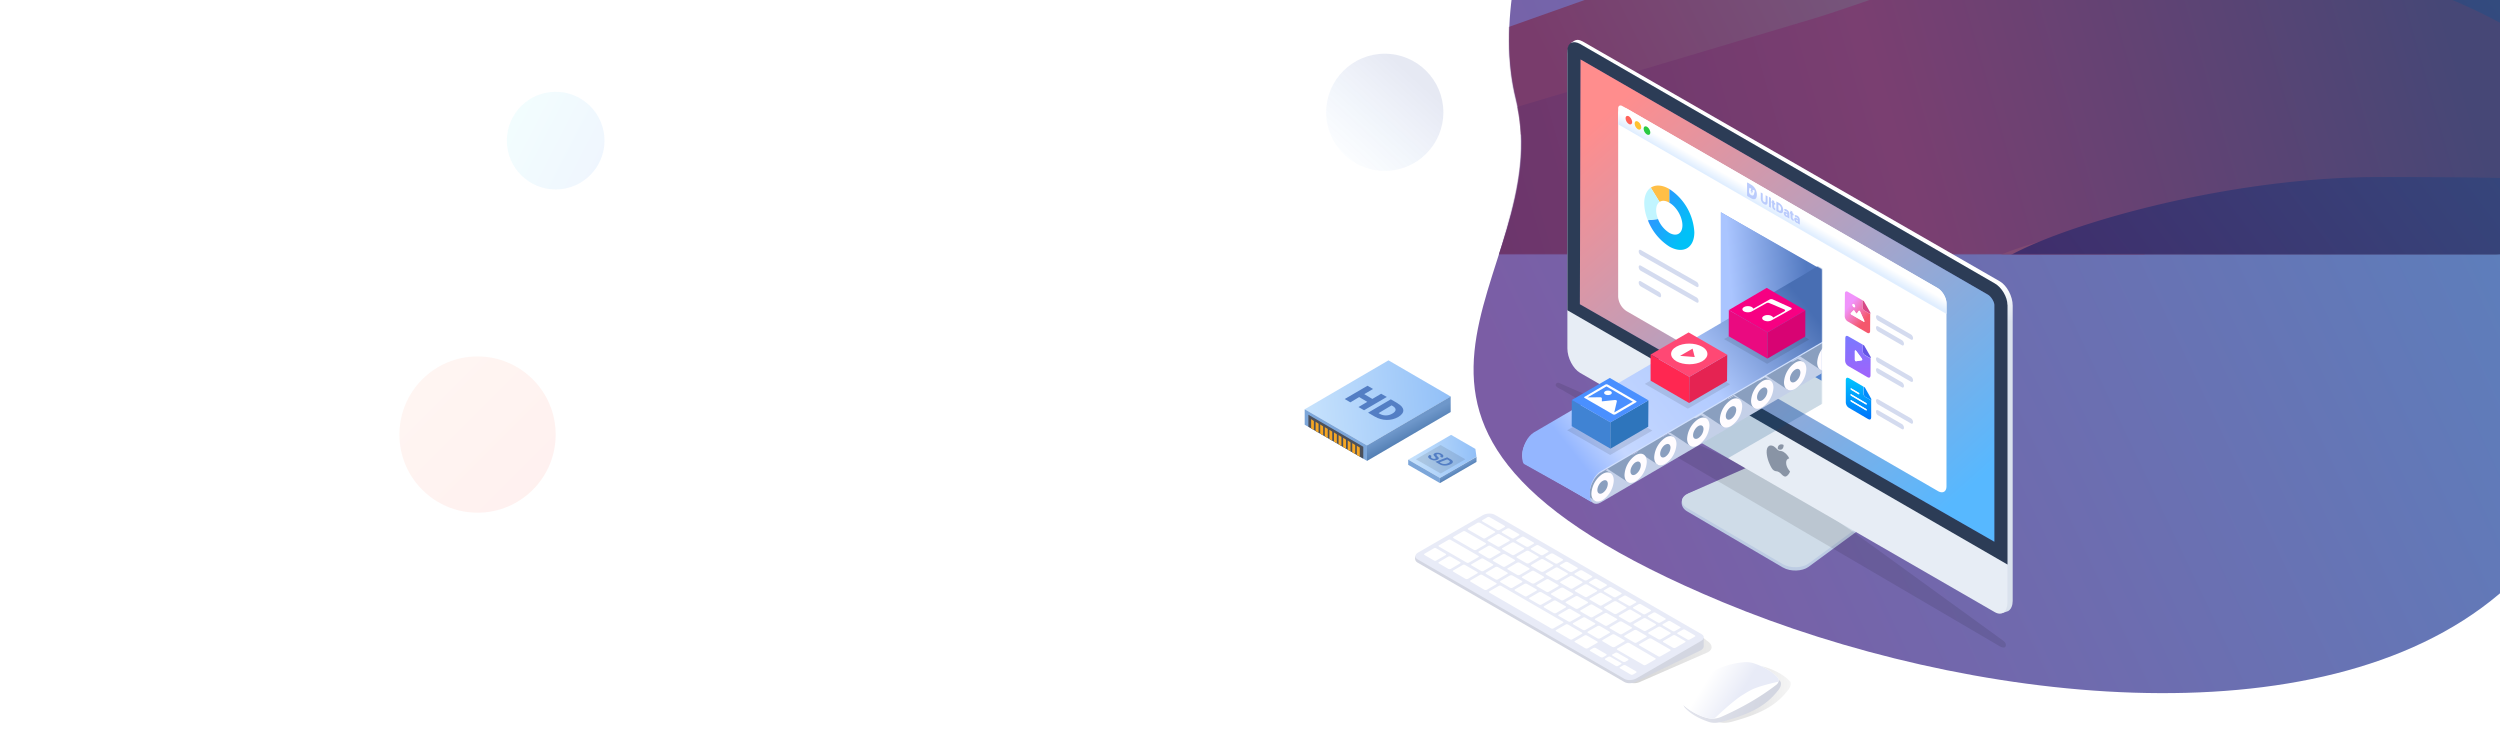 <svg width="2560" height="760" xmlns="http://www.w3.org/2000/svg" xmlns:xlink="http://www.w3.org/1999/xlink"><defs><linearGradient x1="2.7%" y1="52.1%" x2="69.6%" y2="21.8%" id="b"><stop stop-color="#7B5DA5" offset="0%"/><stop stop-color="#5785C0" offset="100%"/></linearGradient><linearGradient x1="66.1%" y1="42.9%" x2="4.5%" y2="54.6%" id="c"><stop stop-color="#736B88" offset="0%"/><stop stop-color="#793C6C" offset="100%"/></linearGradient><linearGradient x1="82.1%" y1="45.1%" x2="4.3%" y2="54.9%" id="e"><stop stop-color="#464776" offset="0%"/><stop stop-color="#7A3F71" offset="56.6%"/><stop stop-color="#6B356B" offset="100%"/></linearGradient><linearGradient x1="78.7%" y1="44.6%" x2="35.3%" y2="51.2%" id="f"><stop stop-color="#804A72" offset="0%"/><stop stop-color="#783C71" offset="100%"/></linearGradient><linearGradient x1="86.5%" y1="32.2%" x2="16.3%" y2="66.8%" id="g"><stop stop-color="#314F81" offset="0%"/><stop stop-color="#471D61" offset="100%"/></linearGradient><linearGradient x1="79.6%" y1="26.7%" x2="16.6%" y2="96%" id="h"><stop stop-color="#0E278C" offset="0%"/><stop stop-color="#006AE2" stop-opacity=".1" offset="100%"/></linearGradient><linearGradient x1="0%" y1="0%" x2="100%" y2="100%" id="i"><stop stop-color="#FFAC88" offset="0%"/><stop stop-color="#FF6D63" offset="100%"/></linearGradient><linearGradient x1="100%" y1="75.7%" x2="0%" y2="24.2%" id="j"><stop stop-color="#66A6FF" offset="0%"/><stop stop-color="#89F7FE" offset="100%"/></linearGradient><linearGradient x1="50.6%" y1="44.1%" x2="50.8%" y2="50.7%" id="k"><stop stop-color="#FFF" offset="0%"/><stop stop-color="#DAE2ED" offset="100%"/></linearGradient><linearGradient x1="15%" y1="4.5%" x2="84.6%" y2="95.9%" id="l"><stop stop-color="#FF8D8D" offset="0%"/><stop stop-color="#57B8FF" offset="100%"/></linearGradient><linearGradient x1="48.4%" y1="47%" x2="45.7%" y2="50%" id="m"><stop stop-color="#FFF" offset="0%"/><stop stop-color="#E0EEFF" offset="100%"/></linearGradient><linearGradient x1="68.7%" y1="75.7%" x2="31.3%" y2="24.2%" id="n"><stop stop-color="#F5576C" offset="0%"/><stop stop-color="#F093FB" offset="100%"/></linearGradient><linearGradient x1="50%" y1="0%" x2="50%" y2="100%" id="o"><stop stop-color="#00C7FF" offset="0%"/><stop stop-color="#0071FB" offset="100%"/></linearGradient><linearGradient x1="50%" y1="0%" x2="50%" y2="100%" id="p"><stop stop-color="#787AFF" offset="0%"/><stop stop-color="#A162FB" offset="100%"/></linearGradient><linearGradient x1="20.9%" y1="70.9%" x2="83.6%" y2="23.4%" id="q"><stop stop-color="#00C1F7" offset="0%"/><stop stop-color="#3095FF" offset="100%"/></linearGradient><linearGradient x1="9%" y1="56%" x2="85.2%" y2="50%" id="r"><stop stop-color="#AAC5FF" offset="0%"/><stop stop-color="#537AC1" offset="100%"/></linearGradient><linearGradient x1="87.9%" y1="25.2%" x2="9.3%" y2="69%" id="u"><stop stop-color="#486EB3" offset="0%"/><stop stop-color="#B2CBFF" offset="45%"/><stop stop-color="#C5D7FF" offset="85.3%"/><stop stop-color="#94B6FF" offset="100%"/></linearGradient><linearGradient x1="100.3%" y1="58.2%" x2="58.8%" y2="59.6%" id="v"><stop stop-opacity=".4" offset="0%"/><stop offset="100%"/></linearGradient><linearGradient x1="27.5%" y1="52.1%" x2="95.6%" y2="60.4%" id="w"><stop stop-color="#D3D6E2" offset="0%"/><stop stop-color="#D3D6E1" offset="100%"/></linearGradient><linearGradient x1="100.3%" y1="58.5%" x2="58.8%" y2="60%" id="x"><stop stop-opacity=".4" offset="0%"/><stop offset="100%"/></linearGradient><linearGradient x1="20.8%" y1="50%" x2="81.5%" y2="56.3%" id="y"><stop stop-color="#E0E2EB" offset="0%"/><stop stop-color="#D3D6E1" offset="100%"/></linearGradient><linearGradient x1="23.6%" y1="39.1%" x2="62.3%" y2="53.1%" id="z"><stop stop-color="#FFF" offset="0%"/><stop stop-color="#E8EBF7" offset="100%"/></linearGradient><linearGradient x1="4.3%" y1="51.9%" x2="96.4%" y2="47.6%" id="A"><stop stop-color="#C5E1FC" offset="0%"/><stop stop-color="#94C1F8" offset="100%"/><stop stop-color="#93C0F7" offset="100%"/></linearGradient><linearGradient x1="38.7%" y1="50%" x2="51.8%" y2="69.1%" id="B"><stop stop-color="#6E97CA" offset="0%"/><stop stop-color="#4E7AAF" offset="100%"/></linearGradient><linearGradient x1="4.3%" y1="52.2%" x2="96.4%" y2="47.2%" id="C"><stop stop-color="#C5E1FC" offset="0%"/><stop stop-color="#94C1F8" offset="100%"/><stop stop-color="#93C0F7" offset="100%"/></linearGradient><linearGradient x1="38.7%" y1="50%" x2="51.8%" y2="66.7%" id="D"><stop stop-color="#6E97CA" offset="0%"/><stop stop-color="#4E7AAF" offset="100%"/></linearGradient><path d="M1433.8 449.4c6.7 207-198.4 633.3-382.8 789-184.4 155.6-548.4 110.7-794.7 8.3-442.5-184-165.3-329.3-212-515.2-38-152.3 89-353.6 113.2-418.9 183-495 618.4-256.3 886.9-240.8 268.4 15.5 382.7 170.6 389.4 377.6z" id="a"/><path id="s" d="M0 219.9l216.2-41.4 103.5 57v276.7H0z"/></defs><g fill="none" fill-rule="evenodd"><path fill="#FFF" d="M0 0h2560v760H0z"/><g transform="translate(409 -630)"><g transform="translate(1099)"><mask id="d" fill="#fff"><use xlink:href="#a"/></mask><use fill="url(#b)" xlink:href="#a"/><path d="M785.7 518.6c81.8-11.7 136.9-20.9 165.2-27.7 73-17.5 41-13.7 41-13.7S738.6 432.4 718 427c-20.6-5.3-62.7-10.6-81.4-8-18.6 2.7-126.4 55.5-146.6 64.5-20.2 9-215.8 89.8-248.8 101.6L22.8 662.6C-.4 705.2-1.3 736.4 20 756c21.3 19.6 165.5 36 432.6 48.9l333.1-286.4z" fill="url(#c)" mask="url(#d)"/><path d="M737.5 509c-16 3.3-71.8 26.4-101.8 38.5-30 12.1-241.9 88.2-284.8 101a222502 222502 0 01-309 92C-45.1 856.8-73.8 941.7-44 995c29.9 53.3 98.4 86.6 205.4 99.8l1031.7-237 84.7-153C928.3 572 748 506.7 737.5 509z" fill="url(#e)" mask="url(#d)"/><path d="M669.4 857.8C604 869.7 558.4 882 533 894.5a774.2 774.2 0 01-94 38.3C414.5 941.2 69.6 1023 0 1036.6c-46.4 9.1-177 35.2-391.6 78.2-21.3 134.4 59.2 194.7 241.6 180.8 273.6-20.8 780.6-132.3 842-218 41-57 33.4-130.3-22.6-219.8z" fill="url(#f)" mask="url(#d)"/><path d="M70.4 1143.9c67.7-3 118.4-11.1 152-24.6a698.3 698.3 0 00151.2-89.2c34-27.6 113.7-107.6 166.6-132.3 46.5-32 223.6-86.5 388.3-86.5 164.7 0 151 2.8 165.3 2.8 14.3 0 77.7 0 86.2-31.9s-86.2-132.6-245.4-175.6c-159.3-43.1-222.1-65.7-216-87.4 6.1-21.6 82-9.6 115.3-14 33.2-4.4 107.5-8.9 149-26.1 27.7-11.5 173.5 29.9 437.5 124.2-30.2 90-58.4 167.3-84.8 231.9-39.6 96.8-152 280.4-251 378.6C946.3 1338.5 816 1340.3 712 1340c-86.6-.2-177.8-6.7-358-58.6C241.4 1249 147 1203 70.3 1143.9z" fill="url(#g)" mask="url(#d)"/></g><circle fill="url(#h)" opacity=".1" cx="1009" cy="745" r="60"/><circle fill="url(#i)" opacity=".1" cx="80" cy="1075" r="80"/><circle fill="url(#j)" opacity=".1" cx="160" cy="774" r="50"/></g><g transform="translate(1546 40)"><path d="M279.8 541.2l-98.4-57.7c-7.4-4.4-7.3-14 1-17.7l98.8-40.5 101 59.2-76.3 56c-6.4 4.7-18.7 5-26 .7" fill="#BDCCE3"/><path d="M279.8 537.8l-98.4-57.7c-7.4-4.3-6.6-11.4 1.7-15l98.1-43.2 101 59.2-76.3 56c-6.4 4.7-18.7 5-26 .7" fill="#CFDCE8"/><path d="M55.4 360.3l444.5 260.4c1 .6 3.7 2.4 5.8 2.4.8 0 1.6-.3 2-1.2.7-1.5.3-3.9-2.4-5.8L358.6 509.7a889.4 889.4 0 00-162.4-93.1C59.5 356 50.7 352.2 50.2 352l-.6-.1c-1.6 0-2.4 1.5-2.4 1.5-1.5 2.7 5 5 8.2 6.8z" fill="#000" opacity=".1"/><path d="M69.4.8c-1.2 0-2.4.4-3.4 1L62.7 4s2.6 4.6 2.9 5.6c.2 1 8 5.4 8 5.2l3.2-2.8v293.8c0 9.6 5.8 20.7 13 24.9l408.7 242.8 3.3 2.1 3 12.1 5.7-2c0-.2.2-.2.3-.3l.2-.1c2.4-1.8 4-5.3 4-10V273c0-9.6-5.9-20.6-13-24.8L74.6 2.4c-1.8-1-3.5-1.5-5.1-1.6h-.2z" fill="url(#k)"/><path d="M496.6 250.2L72.1 5C64.8 1 59 5.3 59 15v301.8c0 9.6 5.8 20.8 13 25l424.6 245c7.2 4.2 13-.2 13-9.8V275.1c0-9.6-5.8-20.8-13-25" fill="#E7EDF5"/><path d="M509.7 272.1v266L59 277.7V12C59 4 64.8 1 72 5l424.6 245.2c7.2 4.1 13 14 13 22" fill="#2C3C56"/><path d="M496.2 272.1v242.6L168.6 327l-96.8-55.5.7-250.6 96.1 55.5 321.3 185.5c3.2 2 6.3 7.4 6.3 10.3" fill="#444D89"/><path d="M496.2 514.7L168.6 327l-96.8-55.5.7-250.6 96.1 55.5 321.3 185.5c3.2 2 6.3 7.4 6.3 10.3v242.6z" fill="url(#l)"/><path d="M280.4 415.6c-1.4-.8-3.3-.8-4.3 0-1 .6-1.9 2-1.6 4.2l.3.2c1.5.8 3 .6 4 0 1-.8 1.8-2.4 1.6-4.4m-.1 7.1c-2.1-1.2-4-.8-5-1.4-1.2-.6-3.1-3.2-5-4.3-2.4-1.4-4.7-1-6 .7-2.6 3.4-.8 11.9 1.8 17.5 1.2 2.6 2.6 5.6 4.4 6.6l.2.1c1.9 1.1 2.6.2 4.9 1.5 2.3 1.3 2.9 3 4.9 4.1 2 1.2 3.3 0 4.5-1.3 1.4-1.5 2-3.3 2-3.5-.1 0-4-4-4-8.9 0-4 3-4.3 3.2-4.4-1.7-3.8-4.5-5.7-5.4-6.3l-.5-.4" fill="#2C3C56" opacity=".5"/><path d="M447.2 458c0 5.5-3.8 7.6-8.5 5L119.6 278.6a19 19 0 01-8.6-14.8V76.7c0-5.8 4.2-8.2 9.3-5.3L438 255c5 3 9.2 10 9.2 16V458z" fill="#FFF"/><path d="M113.4 68c-1.4 0-2.4 1.1-2.4 3v16.3l336.2 194.2v-11c0-5.6-4-12.6-9-15.5L115.3 68.6a4 4 0 00-1.9-.6z" fill="url(#m)"/><path d="M125.3 85c0 2.1-1.5 3-3.3 2a7.4 7.4 0 01-3.4-5.9c0-2.1 1.5-3 3.4-2 1.8 1.2 3.3 3.8 3.3 5.9" fill="#FF625A"/><path d="M134.6 90.3c0 2.2-1.5 3-3.4 2a7.4 7.4 0 01-3.3-5.8c0-2.2 1.5-3 3.3-2 1.9 1.1 3.4 3.7 3.4 5.8" fill="#FFC231"/><path d="M143.9 95.7c0 2.1-1.5 3-3.4 2a7.4 7.4 0 01-3.4-5.9c0-2.1 1.5-3 3.4-2 1.9 1.2 3.4 3.8 3.4 5.9" fill="#29CA42"/><path d="M411 307.8l-34-19.6c-1.1-.7-2-2.3-2-3.8 0-1.4.9-2 2-1.5l34 19.7c1 .6 2 2.3 2 3.7 0 1.5-1 2.1-2 1.5M401.7 313.6L377 299.3c-1.1-.6-2-2.3-2-3.7 0-1.5.9-2.1 2-1.5l24.7 14.3c1 .6 2 2.3 2 3.7 0 1.5-1 2.1-2 1.5M411 351l-34-19.7c-1.1-.6-2-2.3-2-3.8 0-1.4.9-2 2-1.4l34 19.6c1 .6 2 2.3 2 3.8 0 1.4-1 2-2 1.4M401.7 356.7L377 342.5c-1.1-.7-2-2.4-2-3.8s.9-2.1 2-1.5l24.7 14.3c1 .6 2 2.3 2 3.7 0 1.5-1 2.1-2 1.5M411 393.7l-34-19.6c-1.1-.7-2-2.3-2-3.8 0-1.4.9-2 2-1.5l34 19.7c1 .6 2 2.3 2 3.7 0 1.5-1 2.2-2 1.5M401.7 399.5L377 385.2c-1.1-.6-2-2.3-2-3.7 0-1.5.9-2.1 2-1.5l24.7 14.3c1 .6 2 2.3 2 3.7 0 1.5-1 2.1-2 1.5" fill="#D4DBEF"/><path d="M18.2 9.5L3.2.8C1.5-.2.2.6.2 2.5L0 25.8c0 2 1.3 4.3 3 5.3l20 11.7c1.7 1 3 .2 3-1.8l.1-17.4-6-3.6c-1.2-.6-2-2.1-2-3.4v-7m-9 6.9A2.9 2.9 0 018 14.2c0-.9.6-1.2 1.3-.8.8.4 1.4 1.5 1.4 2.3 0 .8-.6 1.2-1.4.8M12 23h.5l2-2.8h.6l.6.6 4.4 9.7.1.5c0 .5-.3.6-.6.4L6.8 24.1l-.4-.3c-.3-.4-.3-1-.1-1.2L9 19.8h.5l.4.5 1.5 2.3.1.2.4.3" fill="url(#n)" fill-rule="nonzero" transform="translate(343 258)"/><path d="M362.5 268.3l-1.3-.8v7.1c0 1.3.8 2.8 2 3.4l6 3.6V280l-6.7-11.8" fill="#D74887"/><path d="M352.2 271.4c-.7-.4-1.3 0-1.3.8s.6 1.8 1.3 2.3c.8.4 1.3 0 1.4-.8 0-.8-.6-1.9-1.4-2.3m5.8 6.9a.5.5 0 00-.3-.1l-.2.1-2 2.7c-.2.2-.4.2-.6 0l-.4-.2v-.2l-1.6-2.3-.4-.5h-.5l-2.7 2.8c-.2.3-.2.8.1 1.2l.4.3 12.7 7.4c.3.2.6 0 .6-.4l-.1-.5-4.4-9.7-.6-.6" fill="#FFF"/><g><path d="M19.3 10l-15-8.8C2.5.2 1.1 1 1.1 3v23.2c0 2 1.3 4.3 3 5.3l20 11.7c1.7 1 3 .2 3-1.8V24l-6-3.5c-1-.7-2-2.2-2-3.5v-7M6.7 13.2c-.4-.2-.6-.7-.6-1.1 0-.4.3-.6.6-.4l7.6 4.5c.4.2.7.7.7 1 0 .5-.3.7-.7.5l-7.6-4.5m0 6c-.4-.1-.7-.6-.7-1 0-.5.3-.6.7-.4l15.2 8.9c.4.2.7.7.7 1 0 .5-.3.7-.7.5l-15.2-9m0 6.1c-.4-.2-.7-.7-.7-1 0-.5.3-.7.7-.5l15.2 9c.4.1.7.6.7 1 0 .5-.3.6-.7.4L6.6 25.3" fill="url(#o)" fill-rule="nonzero" transform="translate(343 346)"/><path d="M363.6 356.7l-1.3-.7v7c0 1.3.8 2.8 1.9 3.5l6 3.5v-1.5l-6.6-11.8" fill="#018AFC"/><path d="M357.2 362.2l-7.6-4.5c-.3-.2-.6 0-.6.4s.2 1 .6 1.1l7.6 4.5c.4.2.7 0 .7-.4s-.3-1-.7-1.1m7.6 10.5l-15.2-9c-.4-.1-.7 0-.7.4 0 .5.3 1 .7 1.2l15.2 8.9c.4.2.7 0 .7-.4s-.3-1-.7-1.1m0 6l-15.2-8.9c-.4-.2-.7 0-.7.4s.3 1 .7 1.1l15.2 9c.4.1.7 0 .7-.4 0-.5-.3-1-.7-1.2" fill="#FFF"/></g><g><path d="M18.6 9.6L3.6 1C1.9-.1.6.7.6 2.6L.4 26c0 2 1.3 4.3 3 5.3l20 11.6c1.7 1 3 .2 3-1.7l.1-17.4-6-3.6c-1.1-.6-2-2.2-2-3.4v-7m-7.3 16.8c-.3-.2-.6-.5-.7-.9l-.2-.6V16c0-.6.4-.8 1-.5l.4.4 5.8 7.9c.4.5.5 1.2.2 1.5l-.2.2-5.8 1-.5-.1" fill="url(#p)" fill-rule="nonzero" transform="translate(343 303.4)"/><path d="M362.9 313.8l-1.3-.8v7c0 1.3.9 2.9 2 3.5l6 3.5v-1.5l-6.7-11.7" fill="#6455E5"/><path d="M354.3 319c-.5-.3-.9 0-.9.5v8.9c0 .2 0 .4.2.6.1.4.4.7.7.9h.5l5.8-1 .2-.1c.3-.3.2-1-.2-1.6l-5.8-7.8-.5-.4" fill="#FFF"/></g><path d="M264 161.1v6c0 2.3-1.2 3.2-3.5 2a7 7 0 01-3.5-6V157l2 1.2v6c0 1.1.6 2 1.5 2.6 1 .6 1.5.2 1.5-.9v-6l2 1.2zm3.4 1.6v10.1l-2-1.1v-10.2l2 1.2zm3.4 3.2v1.5l1 .7v1.8l-1-.6v2.7c0 .7.3 1 .7 1.3l.4.2v2l-.8-.4c-1.5-.9-2.4-2.2-2.4-4.4v-2.6l-.6-.3v-1.9l.7.4v-1.6l2 1.2zm4.7 1.8a8.7 8.7 0 014.5 7.5c0 3-1.8 4-4.5 2.3l-2.5-1.4v-9.8l2.5 1.4zm-.4 7.5l.4.3c1.4.8 2.3.3 2.3-1.5 0-1.9-.9-3.4-2.3-4.2l-.4-.2v5.6zm8.4-.6c2.2 1.3 2.8 3 2.8 4.6v4.6l-1.9-1v-.5c-.4.1-.9 0-1.5-.3a4.7 4.7 0 01-2.4-3.8c0-1.5 1-1.9 2.5-1 .6.3 1 .7 1.2 1v-.3c0-.5-.3-1-1-1.4-.5-.3-1-.4-1.5-.4l-.8-2c.7-.2 1.6 0 2.6.5zm0 6c.4.2.8.1.8-.3 0-.5-.4-1-.9-1.3-.5-.3-.8-.2-.8.3s.3 1 .8 1.2zm6-3.8v1.5l1.1.7v1.8l-1-.6v2.7c0 .7.3 1 .7 1.3l.4.2v2l-.8-.4c-1.5-.9-2.4-2.2-2.4-4.4V179l-.6-.3v-1.9l.6.4v-1.6l2 1.2zm4.8 4c2.2 1.3 2.7 3 2.7 4.7v4.5l-1.8-1-.1-.5c-.4.2-.8.1-1.5-.3a4.7 4.7 0 01-2.3-3.8c0-1.5 1-1.9 2.5-1 .5.3 1 .7 1.2 1v-.3c0-.4-.3-1-1-1.3-.5-.4-1-.5-1.6-.5l-.7-2c.6-.1 1.5 0 2.6.6zm-.1 6c.4.2.8.2.8-.3s-.4-1-.9-1.3c-.4-.3-.8-.2-.8.3s.4 1 .9 1.2zM243.6 147c-.3-.1-.6 0-.6.4V160c0 .4.3.8.6 1l2.9 1.7c2.1 1.3 3.7 1.6 4.9 1 1-.5 1.6-2.1 1.6-4.4 0-2.1-.5-4-1.5-5.8-1.1-1.9-2.6-3.4-4.6-4.5l-3.3-2m4.8 8.8l.5-1.5 2 1-.8 3.4c-.3 1.1-.9 2.3-3.1 1-1.5-1-2.2-2.4-2-4.5l.5-2.9 1.8 1-.8 2.3 1.2.7-.5 1.8 2-1.8-.8-.5" fill="#BACBFC"/><g><path d="M5 47.8C5 64 16.5 70.5 30.7 62.4a56 56 0 0021.9-26.9l-10.4-1.2a29.4 29.4 0 01-11.5 14.1c-7.5 4.3-13.5.9-13.5-7.7 0-8.5 6-19 13.5-23.2v-14A56.6 56.6 0 005 47.8" fill="url(#q)" transform="matrix(-1 0 0 1 194 150)"/><path d="M163.3 153.5v14c-3.9-2.3-7.4-2.4-9.9-.7l-9-14.6a13 13 0 017.5-2.2c3.4 0 7.3 1.1 11.4 3.5" fill="#FFBF47"/><path d="M153.4 166.8c-2.2 1.5-3.5 4.4-3.5 8.4 0 2.9.7 6 2 9.1l-10.5 1.2a47 47 0 01-3.7-17.4c0-7.6 2.5-13 6.7-16l9 14.7z" fill="#C1F5FF"/><path d="M134 221.2c-1.1-.7-2-2.3-2-3.8 0-1.4.9-2 2-1.5l57.4 32.7c1.1.6 2 2.3 2 3.8 0 1.4-.9 2-2 1.4L134 221.2zM134 237.2c-1.1-.7-2-2.3-2-3.8 0-1.4.9-2 2-1.5l57.4 32.7c1.1.6 2 2.3 2 3.8 0 1.4-.9 2-2 1.4L134 237.2zM134 253.2c-1.1-.7-2-2.3-2-3.8 0-1.4.9-2 2-1.5l19 11.1c1.2.6 2 2.3 2 3.7 0 1.5-.8 2.2-2 1.5l-19-11z" fill="#D4DBEF"/></g><g><path fill="#6994E4" d="M216.2 177.4v113.8l103 58.6v-113z"/><path fill="url(#r)" d="M.5.4v113.8l103-55.2z" transform="translate(215.7 177)"/></g><mask id="t" fill="#fff"><use xlink:href="#s"/></mask><g mask="url(#t)"><path d="M223.4 429.2L376.2 341c4-2.2 4-6 0-8.3L344.7 311c-3.9-2.3-10.4-2.3-14.3 0l-155.9 89.8 49 28.5z" fill="#004680" opacity=".2"/><path d="M372.5 311.3L93 474.6c-6.3 3.6-11.4-.3-11.4-8.7 0-8.4 5-18.2 11.4-21.8l279.4-163.3v30.5z" fill="#C4D0E8"/><path d="M372.5 280.8v30.5L93 474.6c-5.4 3-9.9.7-11.1-5.2a17 17 0 01-.3-3.5c0-4.2 1.2-8.7 3.3-12.7 2-4 5-7.3 8-9.1l4.8-2.8 274.7-160.5z"/><path d="M103 444.3l-6.3 14.9-9 14.1-5.7-4a17 17 0 01-.3-3.4c0-4.2 1.2-8.7 3.3-12.7 2-4 5-7.3 8-9.1l4.8-2.8 5.2 3z" fill="#8A9FBF"/><path d="M95 445.3a26 26 0 00-11.4 20.1c0 7.3 5.2 10.3 11.5 6.6a25.7 25.7 0 0011.4-20c0-7.4-5.1-10.4-11.4-6.7" fill="#FFFCFF"/><path d="M95 452.5c-2.9 1.7-5.3 6-5.3 9.3 0 3.4 2.4 4.8 5.4 3a12 12 0 005.3-9.3c0-3.4-2.4-4.8-5.3-3M167.2 407.1l-6.3 15-9 14-26.2-17.2a17 17 0 01-.3-3.5c0-4.2 1.3-8.7 3.4-12.7 2-4 25.4 6 28.5 4.3l4.8-2.8 5 3z" fill="#8A9FBF"/><path d="M159.3 408.2a26 26 0 00-11.4 20c0 7.4 5.1 10.4 11.4 6.7a25.7 25.7 0 0011.4-20c0-7.5-5.1-10.5-11.4-6.7" fill="#FFFCFF"/><path d="M159.3 415.3c-3 1.8-5.3 6-5.3 9.4 0 3.4 2.4 4.8 5.3 3a12 12 0 005.3-9.3c0-3.4-2.4-4.8-5.3-3M201 388.1l-6.3 14.9-9 14.2-26.2-17.3a17 17 0 01-.4-3.5c0-4.2 1.3-8.7 3.4-12.7 2-4 25.4 6 28.6 4.2l4.7-2.7 5.1 3z" fill="#8A9FBF"/><path d="M193 389.2a26 26 0 00-11.4 20c0 7.4 5.1 10.3 11.4 6.7a25.7 25.7 0 0011.5-20c0-7.5-5.2-10.5-11.5-6.7" fill="#FFFCFF"/><path d="M193 396.3c-2.9 1.8-5.3 6-5.3 9.4 0 3.3 2.4 4.7 5.3 3a12 12 0 005.4-9.3c0-3.5-2.4-4.8-5.4-3.1M234.5 368.5l-6.3 14.8-9 14.2-26.2-17.3a17 17 0 01-.3-3.4c0-4.3 1.3-8.8 3.3-12.8 2-3.9 25.4 6.1 28.6 4.3l4.7-2.8 5.2 3z" fill="#8A9FBF"/><path d="M226.6 369.5a26 26 0 00-11.5 20.1c0 7.3 5.2 10.3 11.5 6.6a25.7 25.7 0 0011.4-20c0-7.4-5.2-10.4-11.4-6.7" fill="#FFFCFF"/><path d="M226.6 376.7c-3 1.7-5.4 5.9-5.4 9.3 0 3.4 2.4 4.8 5.4 3a12 12 0 005.3-9.3c0-3.4-2.4-4.8-5.3-3M266.4 349.3l-6.2 14.9-9 14.1L225 361a17 17 0 01-.4-3.4c0-4.2 1.3-8.8 3.4-12.7 2-4 25.4 6 28.5 4.2l4.8-2.7 5.1 2.9z" fill="#8A9FBF"/><path d="M258.5 350.4a26 26 0 00-11.4 20c0 7.3 5.1 10.3 11.4 6.7A25.7 25.7 0 00270 357c0-7.4-5.2-10.4-11.5-6.6" fill="#FFFCFF"/><path d="M258.5 357.5c-3 1.7-5.3 6-5.3 9.3 0 3.4 2.4 4.8 5.3 3.1a12 12 0 005.3-9.3c0-3.5-2.4-4.9-5.3-3.1M300.1 330.3l-6.2 14.9-9 14.1-26.2-17.3a17 17 0 01-.3-3.4c0-4.2 1.3-8.8 3.3-12.7 2-4 25.4 6 28.6 4.2l4.7-2.7 5.1 2.9z" fill="#8A9FBF"/><path d="M292.3 331.4a26 26 0 00-11.5 20c0 7.3 5.2 10.3 11.5 6.7a25.7 25.7 0 0011.4-20.1c0-7.4-5.2-10.4-11.4-6.6" fill="#FFFCFF"/><path d="M292.3 338.5c-3 1.7-5.4 6-5.4 9.3 0 3.4 2.4 4.8 5.4 3.1a12 12 0 005.3-9.3c0-3.5-2.4-4.9-5.3-3.1M334 310l-6.2 15-9 14.1-26.2-17.3a17 17 0 01-.3-3.4c0-4.2 1.3-8.8 3.4-12.7 2-4 25.4 6 28.5 4.2l4.8-2.7 5 2.9z" fill="#8A9FBF"/><path d="M326.2 311.2a26 26 0 00-11.4 20c0 7.3 5.1 10.3 11.4 6.7a25.7 25.7 0 0011.4-20.1c0-7.4-5.1-10.4-11.4-6.6" fill="#FFFCFF"/><path d="M326.2 318.3c-3 1.7-5.3 6-5.3 9.3 0 3.4 2.4 4.8 5.3 3.1a12 12 0 005.3-9.3c0-3.5-2.4-4.9-5.3-3.1" fill="#D8E6FF"/><path d="M364.3 292.2l-6.3 15-9 14.1-26.2-17.3a17 17 0 01-.3-3.5c0-4.2 1.3-8.7 3.4-12.7 2-4 25.4 6 28.5 4.3l4.8-2.8 5 3z" fill="#8A9FBF"/><path d="M356.4 293.3a26 26 0 00-11.4 20.1c0 7.3 5.1 10.3 11.4 6.6a25.7 25.7 0 0011.4-20c0-7.4-5.1-10.4-11.4-6.7" fill="#FFFCFF"/><path d="M356.4 300.4c-3 1.8-5.3 6-5.3 9.4 0 3.4 2.4 4.8 5.3 3a12 12 0 005.3-9.3c0-3.4-2.4-4.8-5.3-3" fill="#D8E6FF"/><path d="M136.8 425.1l-6.3 15-9 14L95.3 437a17 17 0 01-.3-3.5c0-4.2 1.3-8.7 3.4-12.7 2-4 25.4 6 28.5 4.3l4.8-2.8 5 3z" fill="#8A9FBF"/><path d="M128.9 426.2a26 26 0 00-11.4 20.1c0 7.3 5.1 10.3 11.4 6.6a25.7 25.7 0 0011.4-20c0-7.5-5.1-10.4-11.4-6.7" fill="#FFFCFF"/><path d="M128.9 433.3c-3 1.8-5.3 6-5.3 9.4 0 3.4 2.4 4.8 5.3 3a12 12 0 005.3-9.3c0-3.4-2.4-4.8-5.3-3" fill="#8A9FBF"/><path d="M360.8 287.6L93.1 444c-3.2 1.8-6 5.2-8 9.1-2.2 4-3.4 8.5-3.4 12.7 0 4.4 1.3 7.5 3.6 9A6123.3 6123.3 0 0017 435.7c-2.5-1.3-4.1-4.6-4.1-9.3 0-4.2 1.3-8.8 3.3-12.7 2.1-4 5-7.3 8.1-9.2l279.4-163.3 10.7 8.4 46.4 38z" fill="#CFDFFD"/><path d="M24.3 402.7A28.3 28.3 0 0013 424.5c0 4.8 1.6 8 4.1 9.4 0 0 49 27.9 68.2 39.3-2.2-1.5-3.6-4.7-3.6-9s1.3-8.8 3.4-12.8c2-4 4.9-7.3 8-9l267-156-46.3-38-10.1-9L24.3 402.6z"/><path d="M308.1.3l-21.3 13-274 160.2c-3.1 1.9-6 5.2-8 9.1-2 4-3.9 8.5-3.9 12.7 0 4.7 0 9.4 2 10.6 33.3 18.4 56.2 31.4 69 39-1.8-3.6-1.8-5.7-1.8-10s1.2-8.8 3.3-12.8c2-4 5-7.3 8-9L348 57.4l-2.3-52.8L308.1.3z" fill="url(#u)" transform="translate(11.9 229.3)"/><path fill="#000" opacity=".1" d="M138.3 353.1l43.2-25 44 25.4-43.1 25z"/><path fill="#FF2751" d="M183.9 345.9l-.2 26.8-39.5-22.9V323z"/><path fill="#E52352" d="M183.9 345.9l38.8-22.6-.2 26.8-38.8 22.6z"/><path fill="#FF4874" d="M144.3 323l38.8-22.6 39.6 22.9-38.8 22.6z"/><path d="M196.9 315c-7.3-4.2-19-4.2-26.3 0-7.2 4-7.2 10.8.1 15 7.3 4 19 4 26.3 0 7.2-4.2 7.2-11-.1-15m-22.5 9.4l12.8-7.4 2.2 8.6-15-1.2" fill="#FFF"/><g><path fill="#000" opacity=".1" d="M58.8 400.6l43.2-25.1 44 25.4-43.2 25z"/><path fill="#4083D3" d="M103.1 392.5l-.1 26.9-39.6-23 .1-26.8z"/><path fill="#2E75BC" d="M103.1 392.5L142 370l-.2 26.9-38.8 22.6z"/><path fill="#4A90FF" d="M63.5 369.6l38.9-22.6 39.6 22.9-38.9 22.6z"/><path d="M129.4 370.7l-29.2-17c-.6-.3-1.6-.3-2.2 0l-21.4 12.6c-.6.3-.6.9 0 1.2l29.2 16.9c.6.3 1.6.3 2.2 0l21.4-12.5c.6-.3.6-.9 0-1.2m-49.5-3.9L99 355.7l27 15.6-19 11 2.7-11.5c0-.4-.1-.7-.5-.9-.4-.2-1-.3-1.5-.3L94.3 371v-3.2c0-.3-.2-.5-.5-.7-.3-.2-.7-.3-1.2-.3l-12.7.1" fill="#FFF"/><path d="M103.4 360.6c-1.6-.9-4.1-.9-5.7 0-1.5 1-1.5 2.4 0 3.3 1.6.9 4.1.9 5.7 0 1.5-.9 1.5-2.4 0-3.3" fill="#FFF"/></g><g><path fill="#000" opacity=".1" d="M219.4 307.2l43.2-25 44 25.4-43.1 25z"/><path fill="#EA0A80" d="M263.9 300.4l-.1 26.8-39.6-22.9.1-26.8z"/><path fill="#D80373" d="M263.9 300.4l38.8-22.6-.1 26.8-38.8 22.6z"/><path fill="#F70082" d="M224.3 277.5l38.8-22.7 39.6 23-38.8 22.6z"/><path d="M288 275h-.2l-18.5-8.4c-1-.4-2.3-.4-3.2.1l-16.7 9.4c-.2-.6-.8-1.2-1.6-1.7-1.1-.6-2.5-.9-4-.9-1.4 0-2.9.3-4 1-2.1 1.2-2.1 3.1 0 4.4 1.2.6 2.6.9 4 .9a9 9 0 003.6-.7l15.5-8.7c.8-.4 2.1-.5 3 0l15.1 6.4.2.1c1 .5 1 1.3 0 1.9l-11.5 6.4c-.2-.6-.8-1.2-1.6-1.6-1.1-.7-2.6-1-4-1s-2.9.3-4 1c-2.2 1.2-2.1 3.2 0 4.4a8.8 8.8 0 007.4.3l.4-.2h.1l.1-.1 19.9-11.1c.9-.5.9-1.4 0-1.9" fill="#FFF"/></g></g></g><path d="M189.7 492.8L123 529.4c-3.6 2.1-3.4 6.8-.2 8.6L332 658.4c1.4.8 3.3 1.2 5.3 1.2 2.4 0 5-.6 6.9-1.7l68.7-30c2.8-1.6 3.8-3.4 3.8-5.1 0-2.2-1.5-4.2-2.8-5.2l-2.9-2.2-3.1-2.5-206.1-120.6c-1.4-.8-3.3-1.2-5.3-1.2-2.4 0-5 .6-7 1.7" fill="url(#v)" opacity=".2" transform="translate(1336 40)"/><path d="M182.3 490.8l-66.6 36.6c-3.7 2-3.4 6.8-.3 8.6l212 122.4c3.1 1.8 8.6 1.6 12.2-.5l66-32c2.2-1.3 3.2-3 3-4.4v-8.2h-4.9v2.5L194.5 490.3c-1.4-.8-3.3-1.2-5.3-1.2-2.4 0-5 .6-6.9 1.7" fill="url(#w)" transform="translate(1336 40)"/><path d="M1451.4 572.7l212 122.5c3.1 1.8 8.6 1.5 12.2-.5l66-38.2c3.7-2 4-5.2 1-7l-212-122.4c-3.2-1.8-8.7-1.6-12.3.5l-66 38.1c-3.6 2-4 5.2-.9 7" fill="#E8EBF7"/><path d="M1649.1 672.6l10.8 6.2c.7.4.7 1 0 1.4l-3 1.7c-.6.4-1.7.4-2.3 0l-10.8-6.3c-.6-.3-.6-1 0-1.3l3-1.7c.7-.4 1.7-.4 2.3 0zm7.2-4.1l10.8 6.2c.6.4.6 1 0 1.4l-2.8 1.6c-.7.3-1.7.3-2.3 0l-10.8-6.3c-.7-.4-.7-1 0-1.3l2.8-1.6c.6-.4 1.6-.4 2.3 0zm-22.3-5l10.8 6.3c.6.4.6 1 0 1.3l-3.3 1.9c-.6.4-1.6.3-2.3 0l-10.8-6.3c-.6-.3-.6-1 0-1.3l3.3-1.9c.6-.3 1.7-.3 2.3 0zm17-1l-9.9-5.8c-.6-.4-.6-1 0-1.3l9.8-5.7c.7-.4 1.7-.3 2.3 0l10 5.8c.7.4.7 1 0 1.3l-9.8 5.7c-.7.3-1.7.3-2.3 0zm12.6-11.6l9.9-5.7c.6-.3 1.7-.3 2.3 0l10 5.8c.6.4.7 1 0 1.3l-9.9 5.7c-.6.4-1.6.4-2.3 0l-10-5.8c-.6-.4-.6-1 0-1.3zm-15-7.4c-.6-.3-.6-1 0-1.3l9.8-5.7c.7-.3 1.7-.3 2.3 0l10 5.8c.7.4.7 1 0 1.3l-9.8 5.7c-.7.4-1.7.4-2.3 0l-10-5.8zm-23.7 7.2l10.7 6.2c.7.4.7 1 0 1.3l-9.8 5.7c-.6.3-1.6.3-2.3 0l-10.7-6.3c-.7-.3-.7-1 0-1.3l9.8-5.6c.6-.4 1.6-.4 2.3 0zm11-9.7c.6-.3 1.7-.3 2.3 0l10 5.8c.6.4.6 1 0 1.3l-9.9 5.7c-.6.3-1.6.3-2.3 0l-10-5.8c-.6-.4-.6-1 0-1.3l10-5.7zm-2.7-1.6l-9.9 5.7c-.6.4-1.6.3-2.3 0l-10-5.8c-.5-.3-.5-1 0-1.3l10-5.6c.5-.4 1.6-.4 2.2 0l10 5.7c.6.4.6 1 0 1.3zm-14.6-13.2c-.7-.4-.7-1 0-1.3l9.8-5.7c.6-.4 1.6-.4 2.3 0l10 5.8c.6.3.6 1 0 1.3l-9.9 5.6c-.6.4-1.6.4-2.3 0l-10-5.7zm27 1.7l10 5.7c.7.4.7 1 0 1.3l-9.8 5.7c-.6.4-1.6.4-2.3 0l-10-5.8c-.6-.3-.6-1 0-1.3l9.9-5.6c.6-.4 1.6-.4 2.3 0zm-40 11.6l14.2 8.3c.7.3.7 1 0 1.3l-9.8 5.6c-.6.4-1.6.4-2.3 0l-14.2-8.3c-.7-.3-.7-1 0-1.3l9.8-5.6c.6-.4 1.6-.4 2.2 0zm-9.5-10.1l9.8-5.7c.7-.4 1.7-.4 2.3 0l10 5.8c.6.3.6.9 0 1.3l-9.9 5.6c-.6.4-1.6.4-2.2 0l-10-5.7c-.6-.4-.6-1 0-1.3zm-22.8-24.6l-9.8 5.7c-.6.4-1.6.4-2.2 0l-10-5.7c-.5-.4-.5-1 0-1.3l9.9-5.7c.6-.3 1.6-.3 2.2 0l10 5.7c.5.4.5 1 0 1.3zm-4.6-7.4l-9.9-5.7c-.6-.4-.6-1 0-1.3l9.8-5.7c.6-.4 1.6-.4 2.3 0l9.9 5.7c.6.4.6 1 0 1.3l-9.8 5.7c-.6.3-1.6.3-2.3 0zm14.8-4.1c.6-.4 1.6-.4 2.3 0l9.9 5.7c.6.4.6 1 0 1.3l-9.8 5.7c-.6.4-1.6.4-2.3 0l-9.9-5.7c-.6-.4-.6-1 0-1.3l9.8-5.7zm4.7 20.2l-9.8 5.6c-.6.4-1.6.4-2.2 0l-10-5.7c-.6-.4-.6-1 0-1.3l9.9-5.7c.6-.3 1.6-.3 2.2 0l10 5.8c.6.3.6 1 0 1.3zm12.5-11.6l10 5.8c.6.3.6 1 0 1.3l-9.9 5.6c-.6.4-1.6.4-2.2 0l-10-5.7c-.6-.4-.6-1 0-1.3l9.8-5.7c.7-.3 1.7-.3 2.3 0zm2.5 20.2l-9.8 5.7c-.6.3-1.7.3-2.3 0l-10-5.8c-.5-.3-.5-1 0-1.3l9.9-5.6c.6-.4 1.6-.4 2.2 0l10 5.7c.6.4.6 1 0 1.3zm12.5-11.5l10 5.7c.6.4.6 1 0 1.3l-9.9 5.7c-.6.3-1.6.3-2.3 0l-9.9-5.8c-.6-.3-.6-1 0-1.3l9.8-5.6c.6-.4 1.6-.4 2.3 0zm-80.8-10.7c.6-.4 1.6-.4 2.2 0l63.4 36.7c.6.3.6 1 0 1.3l-9.8 5.6c-.6.4-1.6.4-2.3 0l-63.3-36.7c-.6-.3-.6-1 0-1.3l9.8-5.6zm1.6-5l9.8-5.7c.6-.3 1.6-.3 2.2 0l10 5.7c.5.4.5 1 0 1.3l-9.8 5.7c-.7.4-1.7.3-2.3 0l-9.9-5.7c-.6-.4-.6-1 0-1.3zm7-7.3l-9.7 5.7c-.6.4-1.6.4-2.3 0l-9.8-5.7c-.6-.4-.6-1 0-1.3l9.7-5.7c.6-.3 1.7-.3 2.3 0l9.8 5.7c.7.4.7 1 0 1.3zm-4.5-7.4l-9.9-5.7c-.6-.4-.6-1 0-1.3l9.8-5.7c.6-.3 1.6-.3 2.2 0l9.9 5.7c.6.4.6 1 0 1.3l-9.8 5.7c-.6.4-1.6.4-2.2 0zm14.7-4c.6-.4 1.6-.4 2.3 0l9.9 5.6c.6.4.6 1 0 1.3l-9.8 5.7c-.6.3-1.6.3-2.3 0l-9.8-5.7c-.7-.4-.7-1 0-1.3l9.7-5.7zm-38.2 12.5c.6-.4 1.6-.4 2.3 0l14.3 8.3c.7.4.7 1 0 1.3l-9.7 5.7c-.6.3-1.6.3-2.3 0l-14.3-8.4c-.6-.3-.6-1 0-1.3l9.7-5.6zm-8.6-11l9.7-5.6c.6-.4 1.6-.4 2.3 0l9.8 5.7c.6.3.6.9 0 1.3l-9.7 5.6c-.7.4-1.7.4-2.3 0l-9.8-5.7c-.6-.3-.7-1 0-1.3zm17.2-6l-9.8-5.8c-.6-.3-.6-1 0-1.3l9.7-5.6c.6-.4 1.7-.4 2.3 0l9.8 5.7c.7.3.7 1 0 1.3l-9.7 5.6c-.6.4-1.6.4-2.3 0zm-26.2 6.8c.6-.4 1.6-.4 2.2 0l12.7 7.3c.6.4.6 1 0 1.3l-9.7 5.7c-.7.3-1.7.3-2.3 0l-12.6-7.4c-.7-.3-.7-1 0-1.3l9.7-5.6zm-14.8-8.6c.6-.3 1.6-.3 2.3 0l9.8 5.7c.6.4.6 1 0 1.3l-9.7 5.7c-.7.3-1.7.3-2.3 0l-9.8-5.7c-.6-.4-.6-1 0-1.3l9.7-5.7zm-2.7-2.8c.6.3.6.9 0 1.3l-9.7 5.6c-.6.4-1.6.4-2.2 0l-9.8-5.7c-.6-.3-.6-1 0-1.3l9.7-5.6c.6-.4 1.6-.4 2.2 0l9.8 5.7zm33.5 2.1c.6.4.6 1 0 1.3l-9.7 5.6c-.7.4-1.7.4-2.3 0l-28.4-16.4c-.6-.4-.6-1 0-1.3l9.7-5.6c.6-.4 1.6-.4 2.2 0l28.5 16.4zm7.4-13c.6.3.6.9 0 1.2l-9.7 5.7c-.6.3-1.7.3-2.3 0l-20.9-12c-.6-.5-.6-1 0-1.4l9.8-5.6c.6-.4 1.6-.4 2.2 0l20.9 12zm14.2-13.5c-.6.3-1.6.3-2.2 0l-15.3-8.8c-.6-.4-.6-1 0-1.3l5.1-3c.7-.4 1.7-.4 2.3 0l15.3 8.8c.6.3.6.9 0 1.3l-5.2 3zm14.8 8.5c-.6.4-1.6.4-2.2 0l-9.9-5.7c-.6-.3-.6-1 0-1.3l5.2-3c.6-.3 1.6-.3 2.2 0l9.9 5.7c.6.4.6 1 0 1.3l-5.2 3zm14.9 8.6c-.6.3-1.6.3-2.3 0l-9.8-5.7c-.7-.4-.7-1 0-1.3l5.1-3c.7-.4 1.7-.4 2.3 0l9.9 5.7c.6.3.6 1 0 1.3l-5.2 3zm14.9 8.6c-.6.3-1.7.3-2.3 0l-9.9-5.7c-.6-.4-.6-1 0-1.3l5.2-3c.6-.4 1.6-.4 2.3 0l9.9 5.6c.6.4.6 1 0 1.3l-5.2 3zm14.9 8.6c-.6.3-1.7.3-2.3 0l-9.9-5.8c-.6-.3-.6-1 0-1.3l5.2-3c.6-.3 1.6-.3 2.3 0l9.9 5.7c.6.4.6 1 0 1.3l-5.2 3zm12.6 8.6l-9.9-5.8c-.6-.3-.6-1 0-1.3l5.2-3c.6-.3 1.7-.3 2.3 0l10 5.7c.5.4.6 1 0 1.3l-5.3 3c-.6.4-1.6.4-2.3 0zm15 8.6l-10-5.8c-.6-.3-.6-.9 0-1.3l5.3-3c.6-.3 1.6-.3 2.2 0l10 5.8c.6.3.6.9 0 1.3l-5.2 3c-.7.3-1.7.3-2.3 0zm15 8.6l-10-5.7c-.6-.4-.6-1 0-1.3l5.2-3c.7-.4 1.7-.4 2.3 0l10 5.7c.6.4.6 1 0 1.3l-5.3 3c-.6.4-1.6.4-2.2 0zm15 8.7l-10-5.8c-.6-.4-.6-1 0-1.3l5.2-3c.7-.4 1.7-.4 2.3 0l10 5.7c.6.4.6 1 0 1.3l-5.3 3c-.6.4-1.6.4-2.2 0zm15 8.6l-10-5.7c-.6-.4-.6-1 0-1.3l5.3-3c.6-.4 1.6-.4 2.2 0l10 5.7c.7.4.7 1 0 1.3l-5.2 3c-.7.4-1.7.4-2.3 0zm15 8.7l-10-5.8c-.6-.3-.6-1 0-1.3l5.3-3c.6-.4 1.7-.4 2.3 0l10 5.8c.6.3.6 1 0 1.3l-5.3 3c-.6.4-1.6.4-2.3 0zm15.1 8.7l-10-5.8c-.6-.3-.6-1 0-1.3l5.3-3c.6-.4 1.6-.4 2.3 0l10 5.8c.6.3.6 1 0 1.3l-5.3 3c-.6.4-1.6.4-2.3 0zm15.1 8.7l-10-5.8c-.6-.3-.7-1 0-1.3l5.3-3c.6-.4 1.6-.4 2.3 0l10 5.8c.7.3.7 1 0 1.3l-5.3 3c-.6.4-1.6.4-2.3 0zm15.2 8.7l-10.1-5.8c-.6-.3-.6-1 0-1.3l5.3-3c.6-.4 1.7-.4 2.3 0l10 5.8c.7.4.7 1 0 1.3l-5.3 3c-.6.4-1.6.4-2.2 0zm-207-103.8c-.7.4-1.7.4-2.3 0l-15.3-8.8c-.6-.4-.6-1 0-1.3l9.7-5.7c.6-.3 1.7-.3 2.3 0l15.2 8.8c.7.4.7 1 0 1.3l-9.7 5.7zm14.7 8.5c-.6.4-1.6.4-2.2 0l-9.9-5.6c-.6-.4-.6-1 0-1.3l9.8-5.7c.6-.4 1.6-.4 2.2 0l9.9 5.7c.6.3.6 1 0 1.3l-9.8 5.6zm14.9 8.6c-.6.4-1.6.4-2.3 0l-9.8-5.7c-.7-.3-.7-1 0-1.3l9.7-5.6c.6-.4 1.7-.4 2.3 0l9.9 5.6c.6.4.6 1 0 1.3l-9.8 5.7zm14.9 8.6c-.6.3-1.7.3-2.3 0l-9.9-5.7c-.6-.4-.6-1 0-1.3l9.8-5.7c.6-.3 1.6-.3 2.3 0l9.8 5.7c.7.4.7 1 0 1.3l-9.7 5.7zm14.9 8.6c-.6.3-1.7.3-2.3 0l-9.9-5.7c-.6-.4-.6-1 0-1.3l9.8-5.7c.6-.4 1.6-.4 2.3 0l9.9 5.7c.6.4.6 1 0 1.3l-9.8 5.7zm12.6 8.6l-9.9-5.7c-.6-.4-.6-1 0-1.3l9.8-5.7c.6-.4 1.6-.4 2.3 0l9.9 5.7c.6.4.6 1 0 1.3l-9.8 5.7c-.6.4-1.6.3-2.3 0zm15 8.6l-10-5.7c-.6-.4-.6-1 0-1.3l9.9-5.7c.6-.4 1.6-.4 2.2 0l10 5.7c.6.4.6 1 0 1.3l-9.8 5.7c-.7.4-1.7.4-2.3 0zm15 8.6l-10-5.7c-.6-.4-.6-1 0-1.3l9.8-5.7c.7-.3 1.7-.3 2.3 0l10 5.8c.6.3.6 1 0 1.3l-9.9 5.6c-.6.4-1.6.4-2.2 0zm15 8.7l-10-5.8c-.6-.3-.6-1 0-1.3l9.8-5.6c.6-.4 1.7-.4 2.3 0l10 5.7c.6.4.6 1 0 1.3l-9.9 5.7c-.6.4-1.6.4-2.2 0zm15 8.7l-10-5.8c-.6-.4-.6-1 0-1.3l9.8-5.7c.7-.3 1.7-.3 2.3 0l10 5.8c.7.3.7 1 0 1.3l-9.8 5.7c-.7.3-1.7.3-2.3 0zm15 8.6l-10-5.7c-.6-.4-.6-1 0-1.3l9.9-5.7c.6-.4 1.6-.4 2.3 0l10 5.8c.6.3.6 1 0 1.3l-9.9 5.6c-.6.4-1.6.4-2.3 0zm15.1 8.7l-10-5.7c-.6-.4-.6-1 0-1.4l9.9-5.6c.6-.4 1.6-.4 2.3 0l10 5.7c.6.4.6 1 0 1.4l-9.9 5.6c-.6.4-1.6.4-2.3 0zm15.1 8.7l-10-5.7c-.6-.4-.7-1 0-1.4l9.9-5.6c.6-.4 1.6-.4 2.3 0l10 5.8c.6.3.7 1 0 1.3l-9.9 5.7c-.6.3-1.6.3-2.3 0zm15.1 8.8l-10-5.8c-.6-.4-.6-1 0-1.3l9.9-5.7c.6-.4 1.7-.4 2.3 0l10 5.8c.7.3.7 1 0 1.3l-9.9 5.7c-.6.3-1.6.3-2.3 0zm-15.2 8.7l-19.4-11.2c-.6-.3-.6-1 0-1.3l9.9-5.7c.6-.3 1.6-.3 2.3 0l19.4 11.2c.6.4.6 1 0 1.3l-10 5.7c-.6.4-1.6.4-2.2 0zm-15.3 8.7l-26.7-15.4c-.6-.4-.6-1 0-1.3l9.9-5.7c.6-.4 1.6-.3 2.3 0L1695 674c.6.3.7 1 0 1.3l-9.9 5.7c-.6.3-1.6.3-2.3 0zm-13 9.9l-10.8-6.3c-.7-.3-.7-1 0-1.3l3.3-1.9c.6-.3 1.6-.3 2.2 0l10.9 6.3c.6.4.6 1 0 1.3l-3.3 2c-.7.3-1.7.3-2.3-.1z" fill="#FFF"/><path d="M497.7 660.5l-.1 1.2c-.4 1.3-.4 1.7-2 4.2l-1.6 2c-12.8 16-29.5 23.6-55.2 30.8-5.3 1.5-10.1 2.1-14.8.6l-2-.7c-9-3.2-16.5-7.6-21.7-12.9l-.4-.4c-2.8-2.7-2.4-6 .8-8.6a246 246 0 0126-17.3 302 302 0 0130-15l.8-.5a22 22 0 0115-.5l.6.2c9.8 3.3 18 8 23.5 13.7 1.2 1.2 1.1 1.9 1.1 3.2" fill="url(#x)" opacity=".1" transform="translate(1336 40)"/><path d="M487.7 660.5l-.1 1.2c-.4 1.3-.4 1.7-2 4.2l-1.6 2c-12.8 16-29.5 23.6-55.2 30.8-5.3 1.5-10.1 2.1-14.8.6l-2-.7c-9-3.2-16.5-7.6-21.7-12.9l-.4-.4c-2.8-2.7-2.4-6 .8-8.6a246 246 0 0126-17.3 302 302 0 0130-15l.8-.5a22 22 0 0115-.5l.6.2c9.8 3.3 18 8 23.5 13.7 1.2 1.2 1.1 1.9 1.1 3.2" fill="url(#y)" transform="translate(1336 40)"/><path d="M1788.5 678c-2.8 0-5.6.5-8 1.6l-1 .4a302.1 302.1 0 00-29.8 15c-9.3 5.5-18 11.3-26 17.4-3.3 2.4-3.6 5.8-.9 8.5l.4.4a58.6 58.6 0 0021.7 13l2 .6a22 22 0 0014.8-.5h.1c21.2-9.3 40-20.1 56-32.3l.8-.6c1.4-1 2.3-2.2 2.6-3.5l.2-1.2c0-1.3-.6-2.6-1.8-3.8a59.4 59.4 0 00-23.5-13.7l-.7-.2c-2-.7-4.4-1-6.6-1.1h-.3z" fill="#FFF"/><path d="M485.2 658c-3.2.8-14.8 3.2-24.4 6.9-5.1 2-11.6 6.3-11.6 6.3-7.7 4.2-24 19.2-27.2 22.3-3.3 3.2-5 2.5-7.8 2-.7 0-2.7-.6-5.3-1.3-9-3.2-16.4-7.6-21.7-12.9l-.4-.4-.9-1a5.6 5.6 0 01-.9-2.7v-.4c0-1.8 1.3-3.2 1.7-3.7a95 95 0 0132.8-26.4 80.6 80.6 0 0132.3-8.7c2.6 0 4.9.4 6.7.8l1 .3.6.2 3.6 1.3c8.2 3.2 15 7.4 19.9 12.4a5.5 5.5 0 011.8 3.8c0 .4 0 .8-.2 1.2z" fill="url(#z)" transform="translate(1336 40)"/><path fill="url(#A)" d="M0 379.1l63.8 37 85.8-50L85.8 329z" transform="translate(1336 40)"/><path fill="url(#B)" d="M63.8 416.1V432l85.7-50.1V366z" transform="translate(1336 40)"/><path fill="#7CA6D9" d="M1336 434.9l63.8 37v-15.8l-63.8-37z"/><path fill="#4C505A" d="M1339.8 437l56.2 32.7v-12.2l-56.2-32.8z"/><path d="M1389.4 465.9v-9.4l3 1.8v9.3l-3-1.7zm-4.7-2.7v-9.5l3 2v9.2l-3-1.7zm-4.6-2.7V451l2.8 2v9.1l-2.8-1.6zm-4.7-2.8v-9.4l2.9 1.9v9.2l-3-1.7zm-4.7-2.8v-9.4l2.9 1.9v9.2l-3-1.7zm-4.7-2.7v-9.4l2.9 1.9v9.2l-2.9-1.7zm-4.7-2.7v-9.4l2.9 1.9v9.2l-2.9-1.7zm-4.7-2.7v-9.4l3 1.8v9.3l-3-1.7zm-4.7-2.7v-9.5l3 2v9.2l-3-1.7zm-4.7-2.7v-9.5l3 2v9.1l-3-1.6zm-4.6-2.8v-9.4l2.8 1.9v9.2l-2.8-1.7z" fill="#F5A623"/><path d="M1400.3 395l5.7 3.3-9 5.3 8.3 4.9 9-5.3 5.8 3.3-23.3 13.6-5.7-3.3 9-5.3-8.3-4.9-9 5.4-5.8-3.4 23.3-13.6zm30.8 18c7.5 4.3 8 9.7.7 14-7.3 4.2-16.4 4-24-.4l-6.9-4 23.3-13.7 6.9 4zm-19.5 10l1.1.7c3.9 2.2 8.7 2.4 13.1-.2 4.5-2.6 4.2-5.4.4-7.7l-1.2-.7-13.4 8z" fill="#537EC4"/><path fill="url(#C)" d="M174.8 419.7l1.1 8-37.4 21.7-32.5-18.7 43.9-25.4z" transform="translate(1336 40)"/><path fill="#000" opacity=".1" d="M1475.1 455.7l25.4 14.6-25.2 14.6-25.4-14.6z"/><path fill="url(#D)" d="M176 427.8l-.1 5.2-37.4 21.7v-5.3z" transform="translate(1336 40)"/><path fill="#7CA6D9" d="M1474.5 489.4v5.3L1442 476v-5.3z"/><path d="M1481.6 474.8l1.7-.7 1-.7.3-.6c0-.3 0-.5-.2-.7-.2-.2-.4-.5-.8-.7l-1.7-1-7.7 3 1.7 1a6 6 0 001.9.6 7.5 7.5 0 003.8-.2zm6.1-2c0 .9-.5 1.6-1.8 2.3a12.7 12.7 0 01-8.9 1.4c-1-.2-2-.6-3-1.2l-4.2-2.4 12.1-4.6 3.7 2.1c1.4.8 2.1 1.6 2.1 2.5zm-11.6-8l1.3.8.6 1c.1.4 0 .8-.2 1.1-.2.4-.6.7-1.1 1l-2.1-1.2c.3-.1.4-.3.5-.4.2-.2.2-.4.1-.5a1 1 0 00-.3-.5l-.6-.5a4.8 4.8 0 00-1.5-.5h-.8a2 2 0 00-.7.2c-.3.2-.4.3-.4.5l.3.7.5.6a79.2 79.2 0 001.3 1.3c.2.2.3.5.3.8 0 .2 0 .5-.2.7a3 3 0 01-1 .8c-.6.4-1.2.6-1.9.7a7.5 7.5 0 01-3.8-.4l-1.7-.7c-1.4-.9-2.1-1.6-2.3-2.4 0-.7.5-1.4 1.7-2.1l2 1.2a2 2 0 00-.7.6v.6l.3.6a4.5 4.5 0 003.3 1c.3 0 .6 0 .8-.2.3-.1.4-.3.4-.5 0-.1 0-.3-.2-.5l-.5-.7a39.2 39.2 0 01-1.2-1.4l-.4-.8c0-.2 0-.5.2-.7l.9-.8a5 5 0 011.8-.6h1.9a8.5 8.5 0 013.4 1.1z" fill="#537EC4"/></g></svg>